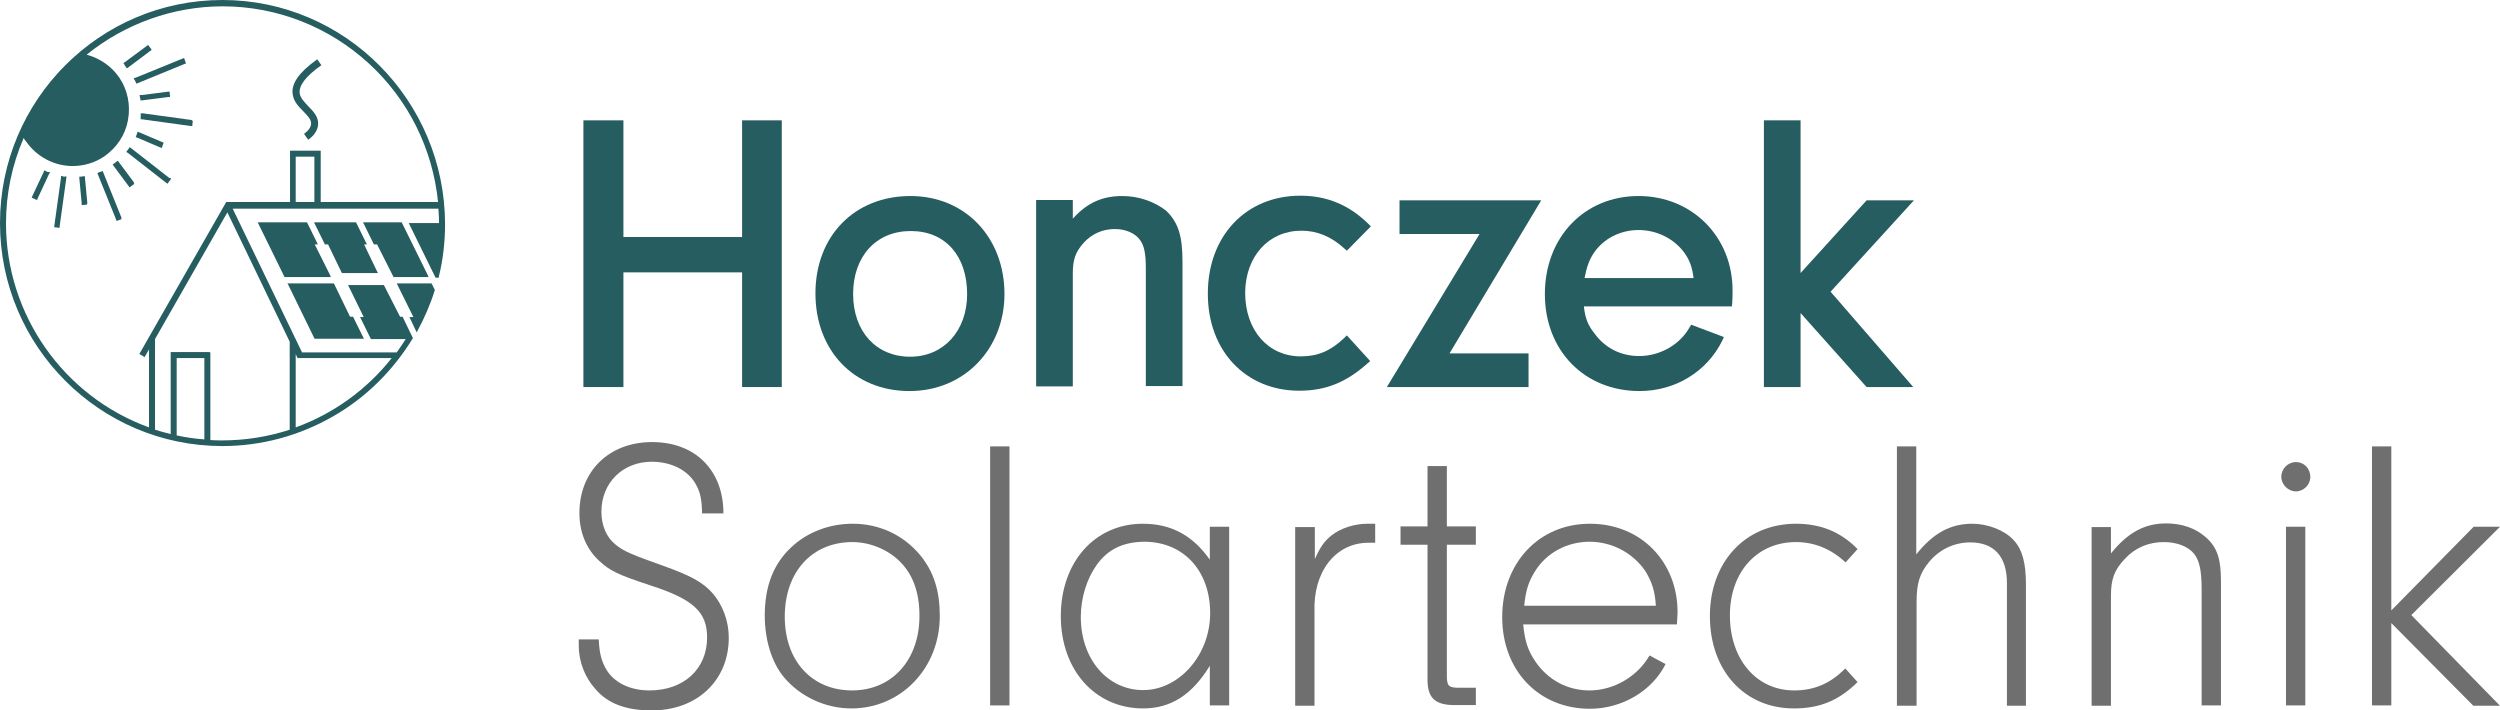 <svg xmlns="http://www.w3.org/2000/svg" id="Ebene_2" data-name="Ebene 2" viewBox="0 0 749.9 213.1"><defs><style> .cls-1 { fill: #265d60; } .cls-2 { fill: #706f6f; } </style></defs><g id="Ebene_1-2" data-name="Ebene 1"><g><g><path class="cls-1" d="M95,17.9l.2-.1.1.2,1,1.4.1.2-.2.1c-4.5,3.2-6.6,6-6.3,8.3.2,1.4,1.4,2.6,2.6,3.9,1.6,1.6,3.2,3.3,2.9,5.7-.2,1.5-1.1,3-2.8,4.2l-.2.1-.1-.2-1-1.4-.1-.2.2-.1c1.2-.9,1.8-1.8,1.9-2.7.2-1.4-1-2.5-2.3-3.9-1.4-1.4-2.9-2.9-3.2-5.1-.5-3.2,1.9-6.6,7.2-10.4Z"></path><polygon class="cls-1" points="113.4 81.9 113.2 81.6 109.2 73.3 109.7 73.3 110.1 73.3 109.9 73 106.9 66.9 106.8 66.7 106.7 66.7 94.6 66.7 94.2 66.7 94.4 67.1 97.4 73.2 97.4 73.3 97.6 73.3 98.4 73.3 102.5 81.8 102.6 81.9 102.8 81.9 113 81.9 113.4 81.9"></polygon><polygon class="cls-1" points="94.3 101.5 94.4 101.6 94.5 101.6 108.8 101.6 109.2 101.6 109 101.3 106 95.2 105.9 95 105.8 95 105 95 100.2 85.1 100.1 85 100 85 86.6 85 86.2 85 86.4 85.3 94.3 101.5"></polygon><polygon class="cls-1" points="95.3 73.3 95.2 73 92.2 66.9 92.1 66.7 92 66.7 77.7 66.7 77.3 66.7 77.5 67.1 85.3 83 85.3 83.1 85.5 83.1 98.8 83.1 99.2 83.1 99.1 82.7 94.4 73.3 95 73.3 95.3 73.3"></polygon><path class="cls-1" d="M66.7,0C29.9,0,0,30,0,66.9s29.9,66.9,66.7,66.9c11.7,0,23.1-3.1,33.2-8.9,9.8-5.6,18-13.7,23.9-23.4l.1-.1-.1-.1-3-6.2-.1-.1h-.7l-4.8-9.4-.1-.1h-10.7l.2.4,4.5,9.2h-1.1l.2.4,3,6.1.1.1h10.4c-.8,1.3-1.7,2.6-2.7,4h-28.4l-20.8-43.1h61.7c.1,1.4.2,2.9.2,4.3h-9.1l.2.4,7.8,15.9.1.1h.9v-.2c1.3-5.2,1.9-10.6,1.9-15.9C133.4,30.1,103.5,0,66.7,0ZM94.3,47v13.6h-5.6v-13.6h5.6ZM89.3,107.4h28.2c-7.5,9.5-17.5,16.7-28.8,20.8v-22l.3.7.2.4.1.1ZM61.3,107.4v24.4c-2.8-.2-5.6-.6-8.3-1.2v-23.2h8.3ZM62.9,105.6h-11.7v24.6c-1.6-.4-3.1-.8-4.7-1.3v-27.2l21.7-38,18.7,38.8v26.4c-6.5,2.1-13.3,3.2-20.2,3.2-1.1,0-2.3,0-3.6-.1v-26.3h-.2v-.1ZM95.9,45.2h-8.9v15.4h-19.1l-.1.1-25.9,45.3-.1.2.2.1,1.2.7.2.1.1-.2,1.2-2.1v23.4C19,118.9,1.8,94.3,1.8,67c0-8.9,1.8-17.5,5.3-25.6.2.4.4.7.7,1,3.2,4.6,8.4,7.4,14,7.4,3.4,0,6.7-1,9.5-2.9,3.7-2.6,6.3-6.4,7.1-10.9.8-4.5-.1-9-2.6-12.7-2.3-3.4-5.8-5.8-9.8-6.9C37.5,7.1,52,1.9,66.8,1.9c16.2,0,31.8,6.1,43.8,17.1,11.9,10.9,19.2,25.7,20.8,41.6h-35.2v-15.4h-.3Z"></path><path class="cls-1" d="M129.5,85.1l-.1-.1h-10.4l.2.4,4.8,9.7h-1.2l.2.4,1.8,3.8.2.4.2-.4c2.1-3.9,3.9-8,5.2-12.2v-.2l-.9-1.8Z"></path><polygon class="cls-1" points="118 83.1 118.2 83.1 128.2 83.1 128.5 83.1 128.4 82.7 120.6 66.9 120.5 66.7 120.4 66.7 109.3 66.7 108.9 66.7 109.1 67.1 112.1 73.2 112.1 73.3 112.3 73.3 113.1 73.3 118 83 118 83.1"></polygon><path class="cls-1" d="M40.3,23.4l-.2.1.1.2.2.3.3.6.1.3.1.2.2-.1.3-.1,13.9-5.7.3-.1.2-.1-.1-.2-.1-.3-.2-.6-.1-.3-.1-.2-.2.1-.3.1-14,5.7-.4.1Z"></path><path class="cls-1" d="M57.5,36l-14.6-2h-.7v.7l.2.1h-.2v1h.5l14.5,2h.5v-.5l.1-.6v-.5h-.2l-.1-.2Z"></path><path class="cls-1" d="M50.8,53.4l-11.4-8.9-.3-.2-.2-.2-.1.2-.2.3c-.1.2-.2.3-.4.5l-.2.3-.1.2.2.1.3.2,11.4,8.9.3.2.2.1.1-.2.2-.3.4-.5.2-.3.1-.2-.2-.2h-.3Z"></path><path class="cls-1" d="M36.4,65.2l-5.4-13.4-.1-.3-.1-.2-.2.1-.3.1h-.1c-.2.1-.3.1-.5.2l-.3.1-.2.1.1.2.1.3,5.4,13.4.1.3.1.2.2-.1.3-.1.5-.2.3-.1.2-.1-.1-.2v-.3Z"></path><path class="cls-1" d="M19.4,53c-.2,0-.4-.1-.6-.1l-.3-.1h-.2v.5l-2,14.4v.5h.5l.6.1h.5v-.5l2-14.4v-.5h-.2l-.3.1Z"></path><path class="cls-1" d="M14.3,51.6c-.1-.1-.3-.1-.4-.2l-.1-.1-.3-.1-.2-.1-.1.2-.1.3-3.4,7.2-.1.3-.1.2.2.1.3.1.6.3.3.1.2.1.1-.2.1-.3,3.4-7.3.2-.3.1-.2-.2-.1h-.5Z"></path><path class="cls-1" d="M45.3,15.1l.2-.1-.1-.2-.2-.3-.4-.5-.2-.3-.1-.2-.2.1-.3.2-6.5,4.8-.3.2-.2.2.2.2.2.3v.1c.1.1.2.3.3.4l.2.3.1.2.2-.1.3-.2,6.4-4.8.4-.3Z"></path><path class="cls-1" d="M42.4,30.1h.3l7.8-1h.5v-.5l-.1-.6v-.5h-.5l-7.8,1h-.7v.3l.1.4c0,.2.1.4.1.5v.1l.1.3v.2l.2-.2Z"></path><path class="cls-1" d="M26.2,61l-.7-7.5v-.6h-.6c-.2,0-.3,0-.5.1h-.6v.5l.7,7.5v.5h.5l.6-.1h.5v-.2l.1-.2Z"></path><path class="cls-1" d="M41.5,39.6l-.2-.1-.1.2-.1.3v.1c-.1.2-.1.3-.2.5l-.1.3-.1.2.2.1.3.1,6.8,2.9.3.1.2.1.1-.2.1-.3.2-.6.1-.3.1-.2-.2-.1-.3-.1-6.8-2.9-.3-.1Z"></path><path class="cls-1" d="M40.1,54.6l-4.4-5.9-.2-.3-.2-.2-.2.2-.3.2c-.2.1-.3.3-.5.4l-.3.2-.2.1.1.2.2.3,4.4,5.9.2.3.1.2.2-.1.3-.2.5-.4.3-.2.2-.1-.1-.2-.1-.4Z"></path></g><g><g><polygon class="cls-1" points="222.6 71.1 187 71.1 187 36.1 175 36.1 175 116.1 187 116.1 187 81.7 222.6 81.7 222.6 116.1 234.5 116.1 234.5 36.1 222.6 36.1 222.6 71.1"></polygon><path class="cls-1" d="M273.1,58.8c-16.8,0-28.5,12-28.5,29.2s11.6,29.3,28.2,29.3,28.5-12.8,28.5-29.1c0-17-11.8-29.4-28.2-29.4ZM273,107c-10.2,0-17.1-7.6-17.1-18.8s6.8-18.9,17.3-18.9,16.9,7.6,16.9,18.9c0,11-7,18.8-17.1,18.8Z"></path><path class="cls-1" d="M336.6,58.8c-6,0-10.6,2.1-14.8,6.8v-5.6h-11v55.9h11v-33.9c0-4.1.8-6.4,3.2-9.1,2.4-2.7,5.7-4.2,9.4-4.2,3.2,0,6,1.2,7.5,3.2,1.3,1.7,1.8,4.1,1.8,8.5v35.4h11v-37.4c0-7.7-1.3-11.7-4.9-15.2-3.5-2.7-8.1-4.4-13.2-4.4Z"></path><path class="cls-1" d="M390.4,69.2c4.7,0,9,1.8,12.8,5.3l.8.7,7.2-7.3-.8-.8c-5.7-5.6-12.4-8.4-20.3-8.4-16.4,0-27.8,12.1-27.8,29.4s11.5,29.1,27.4,29.1c8,0,14.1-2.5,20.5-8.2l.8-.7-7-7.7-.8.8c-4.1,3.9-8,5.5-13,5.5-9.8,0-16.7-7.8-16.7-19.1.1-10.9,7-18.6,16.9-18.6Z"></path><polygon class="cls-1" points="462.3 60.1 419.8 60.1 419.8 70.2 443.8 70.2 416 116.1 458.5 116.1 458.5 106 434.8 106 462.3 60.1"></polygon><path class="cls-1" d="M491.5,58.8c-16.3,0-28.1,12.4-28.1,29.4s11.9,29.1,28.4,29.1c10.7,0,20.2-5.8,24.8-15.1l.5-1.1-9.8-3.7-.5.8c-2.9,5.2-8.9,8.6-15.1,8.6-5.5,0-10.3-2.4-13.5-6.9-1.9-2.4-2.7-4.4-3.1-8h44.4l.1-1c.1-1.3.1-2.9.1-3.6.1-16.2-12.1-28.5-28.2-28.5ZM478,76c2.9-4.4,8-7,13.5-7s10.7,2.6,13.8,6.9c1.6,2.3,2.3,4.3,2.7,7.5h-32.7c.7-3.5,1.4-5.4,2.7-7.4Z"></path><polygon class="cls-1" points="574.1 60.1 559.9 60.1 540.1 81.9 540.1 36.1 529.1 36.1 529.1 116.1 540.1 116.1 540.1 93.9 559.9 116.1 573.9 116.1 549.1 87.5 574.1 60.1"></polygon></g><g><path class="cls-2" d="M179.6,191.8c.2,4.2.8,6.4,2.2,8.9,2.3,4,7.1,6.4,13,6.4,10.3,0,17.3-6.4,17.3-15.9,0-7.7-4.2-11.5-17.3-15.7-9.4-3.1-11.9-4.3-15.1-7.3-3.8-3.5-5.9-8.5-5.9-14.3,0-12.6,8.9-21.3,21.8-21.3s21.4,8.4,21.4,21.4h-6.4c-.1-4.5-.6-6.6-2.1-9.1-2.4-4-7.3-6.4-13-6.4-8.7,0-15.1,6.3-15.1,15,0,4.1,1.5,7.7,4.3,9.9,2.4,2,5.2,3.1,14.2,6.3,8.1,2.9,11.9,4.9,14.9,8.3,3,3.5,4.8,8.3,4.8,13.3,0,12.8-9.5,21.8-23.1,21.8-7.6,0-13.1-2-16.8-6.3-3.3-3.6-5.1-8.4-5.1-13.1v-1.9h6Z"></path><path class="cls-2" d="M276,166.5c4.1,5,5.9,10.7,5.9,18.3,0,15.6-11.6,27.7-26.5,27.7-7.8,0-15.3-3.5-20.2-9.3-3.7-4.4-5.8-11.2-5.8-18.6,0-8.7,2.6-15.4,7.8-20.3,4.9-4.7,11.6-7.2,18.6-7.2,8,0,15.2,3.4,20.2,9.4ZM235.4,185c0,13.2,8.1,22.1,20.2,22.1s20.2-9.3,20.2-22.3c0-7.2-2-12.6-6-16.5-3.6-3.5-8.9-5.7-14.1-5.7-12.1,0-20.3,8.9-20.3,22.4Z"></path><path class="cls-2" d="M297,211.6v-77.7h5.8v77.7h-5.8Z"></path><path class="cls-2" d="M362.9,158h5.8v53.6h-5.8v-11.9c-5.3,8.7-11.7,12.8-20,12.8-14.4,0-24.7-11.5-24.7-27.7s10.2-27.7,24.6-27.7c8.5,0,15,3.5,20.1,10.8v-9.9ZM329,169.4c-3,4.2-4.8,9.9-4.8,15.7,0,12.6,8,21.9,18.7,21.9s20.1-10.4,20.1-23.1-8-21.4-19.8-21.4c-6.3.1-10.8,2.2-14.2,6.9Z"></path><path class="cls-2" d="M394.4,158v9.7c1.7-3.8,2.9-5.4,5-7.1,2.8-2.2,6.9-3.5,10.8-3.5h2.3v5.7h-2c-9.9,0-16.7,8.7-16.2,20.9v28h-5.8v-53.6h5.9v-.1Z"></path><path class="cls-2" d="M434,203.2c.1,2.7.7,3.1,3.8,3.1h4.9v5.2h-6.3c-5.9,0-8.1-2.1-8.2-7.3v-40.8h-8.1v-5.5h8.1v-18.1h5.8v18.1h8.7v5.5h-8.7v39.8Z"></path><path class="cls-2" d="M456.9,187.3c.5,5.1,1.4,7.8,3.7,11.2,3.8,5.5,9.6,8.6,16.2,8.6,7.3,0,14.4-4.2,18-10.5l4.8,2.6c-4,8-13,13.4-22.7,13.4-15.3,0-26.3-11.4-26.3-27.5s10.9-28,26.3-28,26.3,11.5,26.3,26.5c0,.7-.1,2.1-.2,3.7h-46.1ZM496.7,181.8c-.3-4.7-1.2-7.2-3.1-10.4-3.7-5.5-10-8.9-16.8-8.9s-13.1,3.4-16.5,9.1c-1.7,2.8-2.6,5.2-3.1,10.1h39.5v.1Z"></path><path class="cls-2" d="M557.2,204.6c-5.7,5.6-11.4,7.9-19.1,7.9-14.9,0-25.2-11.4-25.2-27.7s10.7-27.7,25.8-27.7c7.4,0,13.4,2.4,18.5,7.6l-3.6,4c-4.4-4.1-9.4-6.1-14.9-6.1-11.7,0-19.8,9-19.8,22s7.8,22.5,19.3,22.5c6,0,10.9-2.1,15.3-6.6l3.7,4.1Z"></path><path class="cls-2" d="M574.8,166.3c5-6.3,10.2-9.2,16.8-9.2,4.6,0,9.6,1.9,12.3,4.8,2.7,2.8,3.8,6.9,3.8,13.4v36.4h-5.7v-36.8c0-7.9-3.8-12.2-11-12.2-4.8,0-9.2,2.1-12.3,5.8-2.9,3.5-3.8,6.5-3.8,12.1v31.1h-5.9v-77.8h5.8v32.4Z"></path><path class="cls-2" d="M633.2,158v8c5.1-6.3,10.1-9,16.6-9,4.8,0,8.9,1.5,11.9,4.2,3.4,3,4.5,6.5,4.5,13.1v37.3h-5.8v-34.7c0-5.6-.6-8.6-2.2-10.7-1.7-2.2-5.1-3.6-9.1-3.6-4.5,0-8.5,1.6-11.6,4.9-3.3,3.4-4.3,6.2-4.3,11.3v32.9h-5.8v-53.6h5.8v-.1Z"></path><path class="cls-2" d="M693,143.1c0,2.3-2,4.3-4.3,4.3s-4.4-2-4.4-4.4,2-4.4,4.4-4.4,4.3,1.9,4.3,4.5ZM691.5,211.6h-5.8v-53.6h5.8v53.6Z"></path><path class="cls-2" d="M717.3,211.6h-5.8v-77.7h5.8v49.2l24.7-25.1h7.9l-26.6,26.5,26.6,27.2h-8l-24.6-24.8v24.7h0Z"></path></g></g></g></g></svg>
